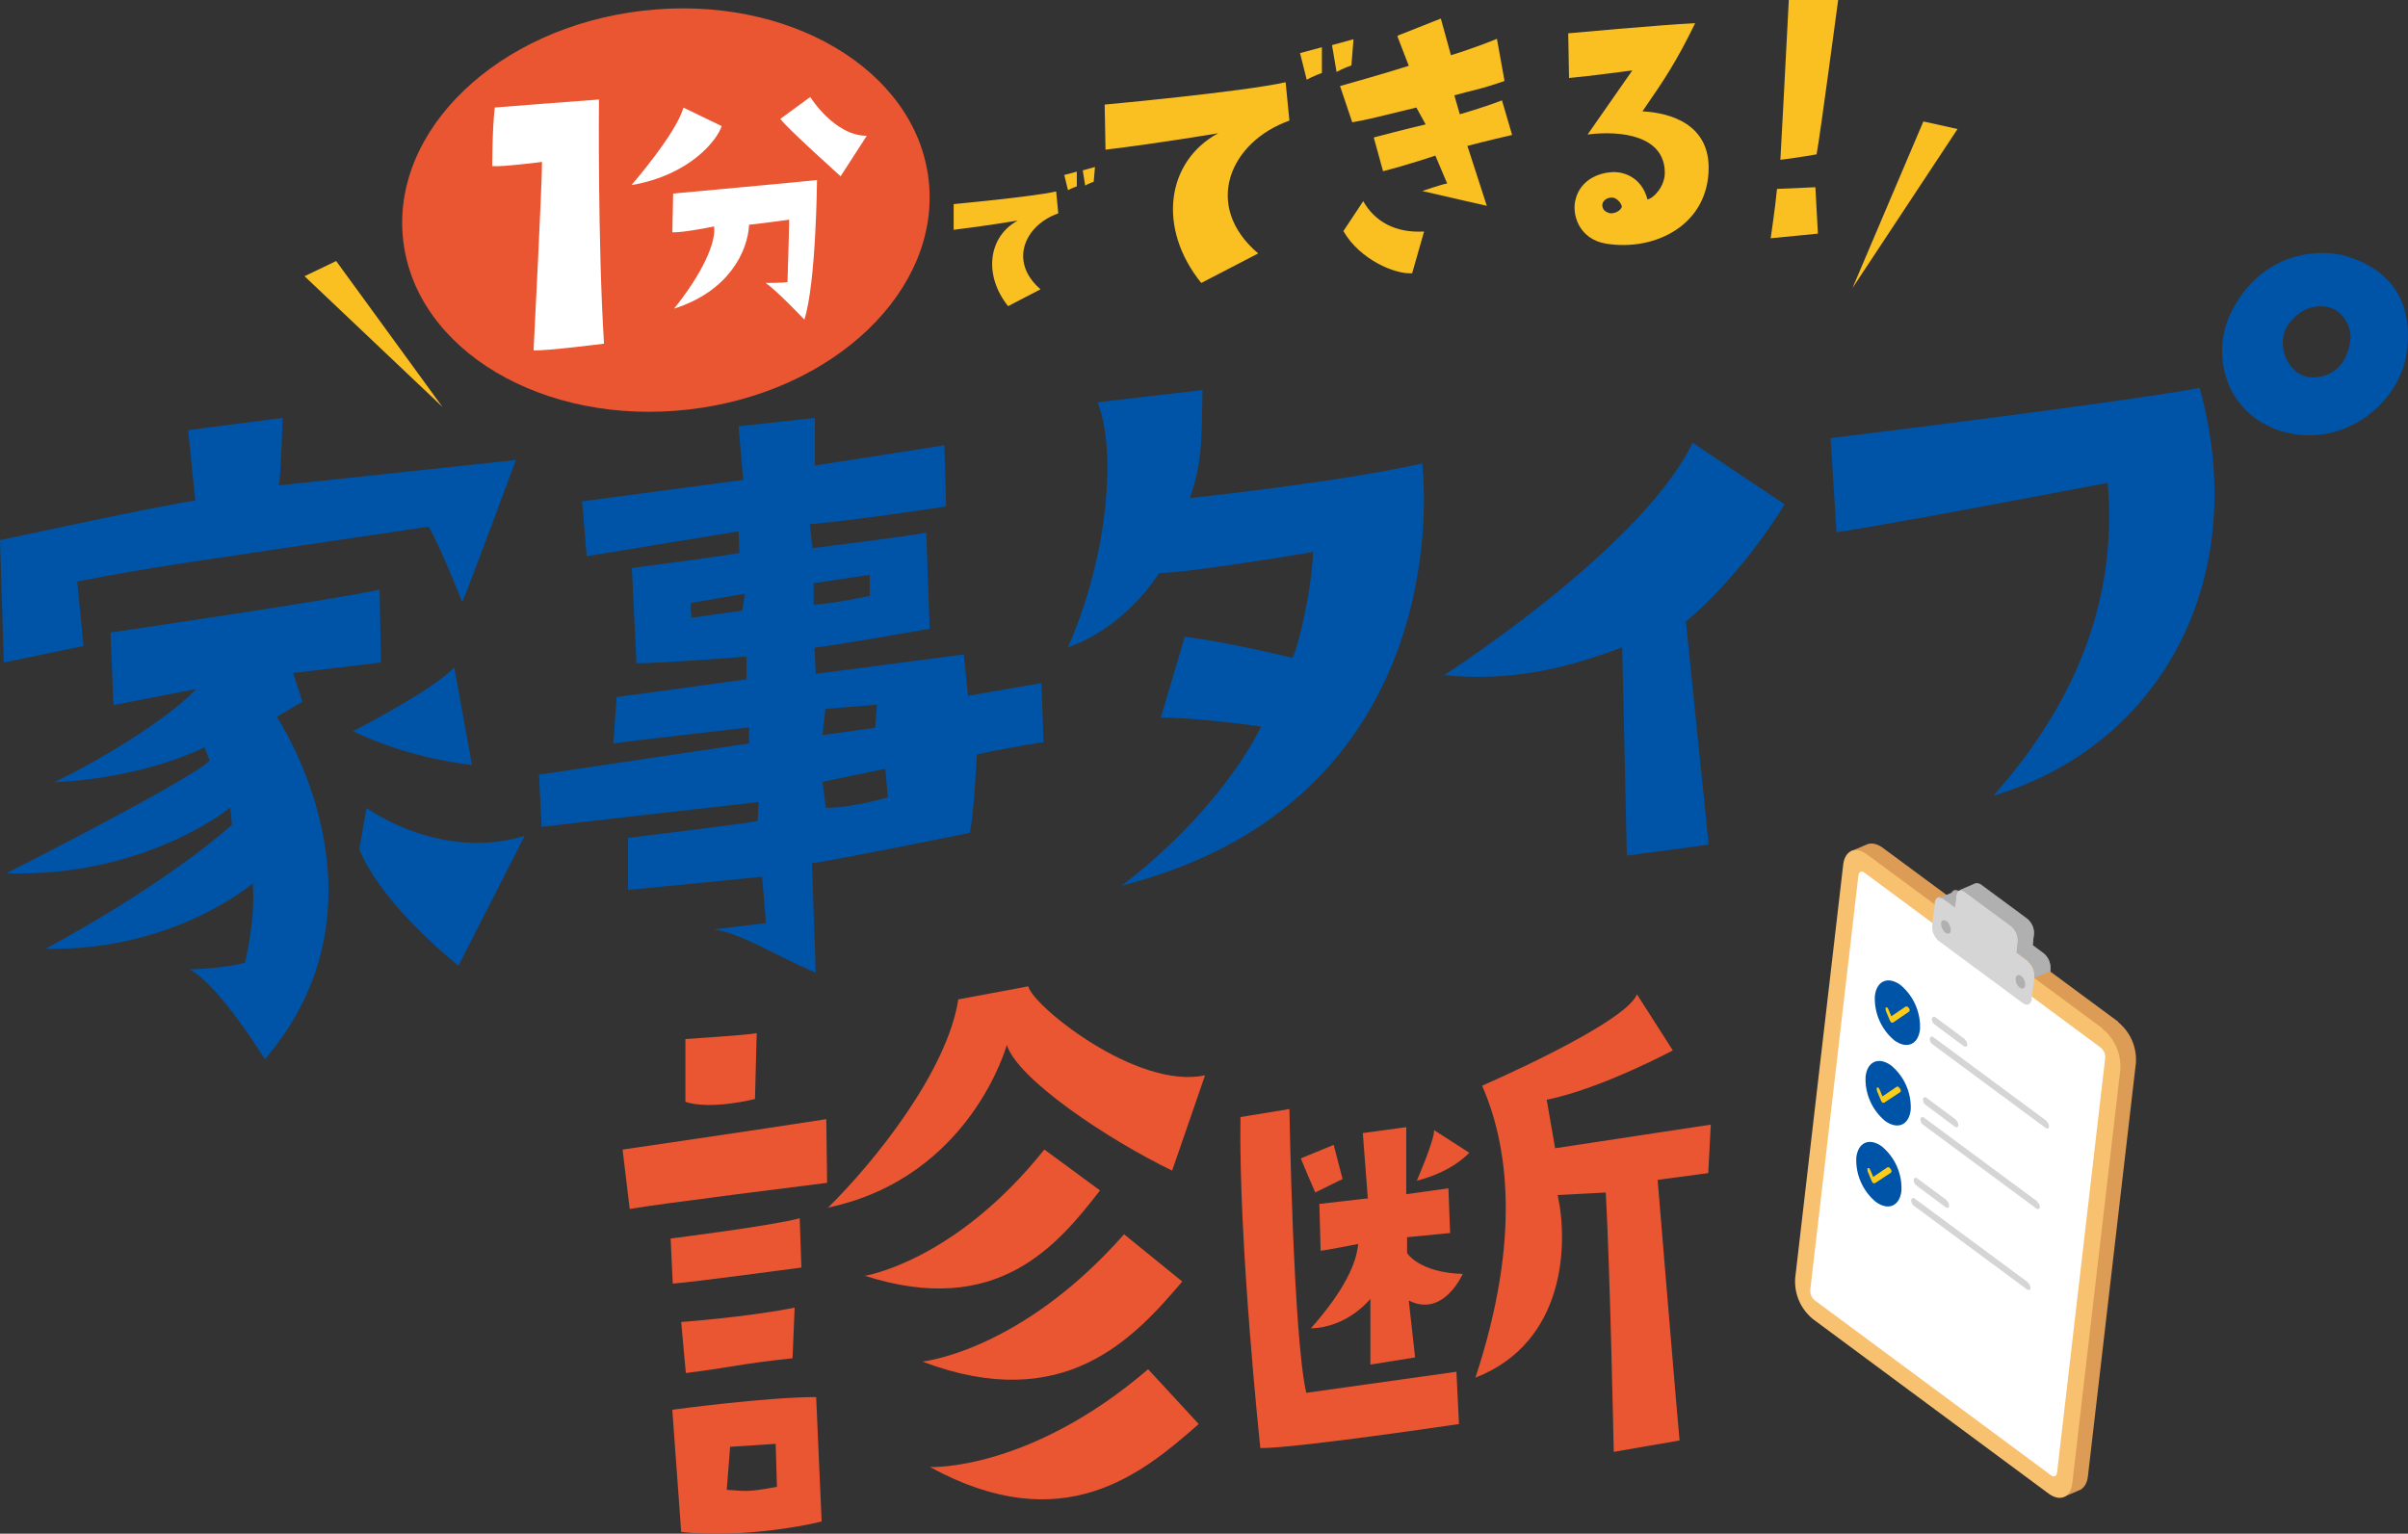 <?xml version="1.0" encoding="UTF-8"?>
<svg id="_レイヤー_1" xmlns="http://www.w3.org/2000/svg" version="1.1" viewBox="0 0 570.9 363.7">
  <rect x="0" y="0" width="570.9" height="363.7" fill="#333333" stroke="none"/>
  <!-- Generator: Adobe Illustrator 29.6.0, SVG Export Plug-In . SVG Version: 2.1.1 Build 207)  -->
  <defs>
    <style>
      .st0 {
        fill: none;
      }

      .st1 {
        fill: #fccc18;
      }

      .st2 {
        fill: #acacb9;
      }

      .st3 {
        fill: #ea5532;
      }

      .st4 {
        fill: #f8c170;
      }

      .st5 {
        fill: #fabf21;
      }

      .st6 {
        fill: #b0b0b0;
      }

      .st7 {
        fill: #fff;
      }

      .st8 {
        fill: #d5d5d5;
      }

      .st9 {
        fill: #dd9c56;
      }

      .st10 {
        fill: #0054a7;
      }
    </style>
  </defs>
  <g>
    <path class="st5" d="M226.1,54.5v-6.1c-.1,0,18.5-1.7,24.3-3l.5,5.2c-8,2.8-11.8,11.5-4.2,18l-7.7,4c-5.9-7.4-4.7-16.5,2.3-20.3,0,0-7.7,1.3-15.2,2.2h0ZM252.3,41.5l3-.8v3.5s-1.2.4-2.1.9l-.9-3.7h0ZM257.3,44.1l-.6-3.7,2.9-.8-.3,3.5s-1.2.4-2,.9h0Z"/>
    <path class="st5" d="M262.1,35.5l-.2-10.7s32.7-3,42.9-5.3l.9,9.1c-14.1,5-20.7,20.2-7.4,31.5l-13.5,7c-10.5-13-8.3-28.8,4-35.5,0,0-13.5,2.3-26.7,3.9h0ZM308.2,12.6l5.2-1.4v6.1s-2.2.8-3.6,1.6l-1.6-6.4h0ZM316.9,17.2l-1.1-6.5,5.1-1.4-.5,6.2s-2.2.8-3.6,1.6h.1Z"/>
    <path class="st5" d="M331.5,8.4l10.1-4,2.4,8.7s5.6-1.7,10.9-3.9l1.8,10c-5.7,2-7.6,2.2-11.9,3.4l1.3,4.5s5.6-1.6,10-3.3l2.4,8.2s-6.9,1.6-10.6,2.6l4.6,14.2s-7.6-1.7-15.3-3.5c0,0,4.3-1.5,5.9-1.8l-2.8-6.6s-6.5,2.2-12.4,3.7l-2.2-8s8.3-2.2,12.3-3.1l-2.2-4c-9,2.2-11.7,2.9-15.2,3.5l-2.9-8.6s10.4-2.9,16.3-4.8l-2.7-7h0l.2-.2h0ZM337.6,55l-2.8,9.8c-4,.3-12.4-3.2-16.3-10l4.7-7.1c2.7,4.8,7.6,7.6,14.4,7.2h0Z"/>
    <path class="st5" d="M405.1,39.7c0,13.8-12.9,19.9-24.2,18.1-6.6-1-8.4-7.1-7.3-10.7.8-3.1,3.7-6.1,9-6.3,2.4,0,6.6,1.2,8,6.5,1.7-.4,4.1-3.3,4.1-6.3,0-8.9-10.5-10.1-18.3-9.1l10.6-15.2s-11.3,1.5-15,1.8l-.2-10.6s21.7-2,30.1-2.4c-4.4,9-7.1,13.1-12.5,20.9,3.6.2,15.7,1.4,15.7,13.4h0ZM384.5,48.9c-.2-.8-1-1.7-1.9-2-1.4-.3-2.9.7-2.7,2s1.3,1.5,1.9,1.7c1.8,0,2.7-1.2,2.7-1.6h0Z"/>
    <path class="st5" d="M431,55.4s-7.9.8-11.2,1.1c0,0,1.1-7.4,1.5-11.7l9.1-.4.6,11h0ZM430.7,36.6s-3.8.7-8.6,1.3c0,0,1.2-22,2-37.9h11.7c0-.1-4.3,32.4-5.1,36.5h0Z"/>
    <g>
      <polygon class="st5" points="79.7 61.9 104.9 96.5 72.2 65.5 79.7 61.9"/>
      <polygon class="st5" points="456 28.8 439.2 68.3 464.1 30.6 456 28.8"/>
    </g>
    <ellipse class="st3" cx="157.9" cy="49.8" rx="62.7" ry="47.6" transform="translate(-4.7 18.5) rotate(-6.6)"/>
    <path class="st7" d="M116.7,39.5s0-8.9.6-14c0,0,21.5-1.7,24.7-1.9,0,0-.3,34.1,1.2,57.9,0,0-13.3,1.7-16.7,1.6,0,0,2.1-41.2,2-44.7,0,0-9.4,1.2-11.6,1h-.2Z"/>
    <path class="st7" d="M162,25.5l9.1,4.4c-1,3.2-7.4,11.6-21.4,14,0,0,10.6-12.2,12.3-18.3h0ZM186.7,66.9s.4-12.8.4-14.8c0,0-8.2,1.1-9.5,1.2-.3,6.1-4.6,15.7-17.8,19.9,6.7-8.3,10-15.7,9.5-19.5,0,0-7.3,1.5-9.9,1.4l.2-9.2s32.6-3,34.1-3.2c0,0-.2,24.4-3,33.1,0,0-6.5-6.9-9.2-8.7,0,0,4.1,0,5.1-.2h.1ZM205.5,32.2l-6.2,9.6s-12.5-11.2-14.3-13.6l7.1-5.2s5.7,9.2,13.4,9.2h0Z"/>
  </g>
  <g>
    <path class="st10" d="M0,128.1s38.3-8.3,46.3-9.4l-1.7-16.7,22.4-2.9s-.4,13.6-.9,16c0,0,42.1-4.5,56.2-6,0,0-10,27.1-12.7,33.7,0,0-5.4-13.7-8-17.9-60.4,9-63.5,9.2-83.3,13l1.5,15.3-18.9,3.9-.9-28.9h0ZM58.1,228.2s2.6-10.6,1.8-18.7c0,0-18.6,16.1-49.1,15.5,25.7-13.9,40.2-25.8,44.2-29.4l-.4-4.1s-20.1,16.6-53.1,15.6c0,0,42.9-21.7,48.2-26.7l-1.2-3.1c2.1-1.4-11.8,7.1-35.7,8.2,8.1-3.7,26.6-14.4,33.7-22.1l-19.6,3.8-.7-17.2s54.6-8,63.8-10.2l.3,17.3-20.8,2.5,2.2,6.8-6.1,3.6s29.4,43.6-2.8,81.2c0,0-11-17.9-17.9-21.3,0,0,8.1-.2,13.1-1.6h0ZM111.9,181.4s-14.4-1.3-28.2-8c0,0,18.6-9.5,24-15.1l4.2,23.1h0ZM85.2,201.3l1.7-9.7s17.5,12.8,37.5,6.6l-15.7,30.8c-5.3-4.2-19-16.4-23.5-27.6Z"/>
    <path class="st10" d="M180.7,207.9s-24.5,2.5-31.8,3.1v-12.3s27.4-3.3,30.7-4l.3-4.5s-43.8,4.9-51.5,5.9l-.6-12.4s40.9-6.1,49.8-7.4v-3.8s-29.9,3.4-32.2,3.8l.8-11s22.2-3,30.8-4.2v-5.4c0,0-20,1.6-26.1,1.6l-1.1-22.6s23.3-3,25.5-3.6l-.2-5.1s-34.1,5.6-36,5.9l-1.1-13,38.2-5.1-1.1-12.7,18.1-2v11.3c0,0,30.7-4.8,30.7-4.8l.4,14.5s-23,3.5-32.3,4.2l.6,5.7s24.1-3,27-3.7l.8,22.8s-23.3,4.1-27.3,4.5l.3,6.2,35.1-4.6,1,9.8,17.4-3,.5,14s-7,1-15.8,2.9c0,0-.7,14.5-1.7,18.6,0,0-35.5,7.2-37.4,7.2l.9,26c-11.5-5.1-17.6-9.3-24.1-10.3l12.3-1.5-.9-10.9h0ZM176.6,140.8l-12.9,2.2.2,3.5c5.1-.7,12.1-1.7,12.1-1.7l.6-4.1h0ZM192.8,143.4c4.8-.2,13.4-2.1,13.4-2.1v-5c0,0-13.3,2-13.3,2v5.1q0,0,0,0ZM195,185.5l.8,6.1c6.7-.1,14.7-2.5,14.7-2.5l-.6-6.8-14.8,3.1h0ZM195.1,174.3l12.4-1.7.4-5.5-12.2,1-.7,6.2h0Z"/>
    <path class="st10" d="M253.2,153.5c9.5-21.5,11.6-46.9,7-58.1l24.9-2.9c-.2,12.2-.1,17.3-3,25.6,0,0,34-3.5,55.1-8.2,2.3,24.3-3.7,82.9-71.2,100.1,17.2-13.2,28.1-27.8,33-37.7-3.2-.5-17.8-2.3-23.8-2.1l5.7-19.2c9.5,1.2,22.2,4.2,25.5,5,1.5-2.6,4.7-16.9,4.9-25.1,0,0-29.6,5-36.5,5,0,0-7.6,12.7-21.6,17.6h0Z"/>
    <path class="st10" d="M342.3,160.2c25.2-16.8,50.6-37.9,59-55.2l21.8,14.6s-9.3,15.9-23.4,27.8l5.4,52.9-19.4,2.6-1.1-49.4c-13.4,5.1-26.8,8.2-42.3,6.6h0Z"/>
    <path class="st10" d="M435.4,126.2l-1.4-22.3s67.3-8.2,87.5-11.9c12.4,44.9-8.9,84.7-48.9,96.7,22-24.8,29.2-49.9,27.1-74.2,0,0-54.3,10.4-64.3,11.7h0ZM570.6,83.5c-1.7,12.7-16,23.6-30.8,18.4-13-4.9-15.5-18.8-10.7-28.1,8-15.6,23.2-14.8,28.5-12.6,12.7,4.4,14.1,14.9,13,22.3h0ZM552.6,73c-3.2-1-7.6-.1-10.5,4.6-2.4,4.4.2,10.7,4.9,11.8,5.3.7,9.8-2.5,10.3-9.5,0-1.4-.8-5.4-4.7-6.9h0Z"/>
  </g>
  <g>
    <path class="st3" d="M298.8,343.4s-5.2-48.9-4.7-78.5l11.6-1.9s.9,54,4,67.3l35.6-5,.6,12.4s-39,5.8-47.1,5.7h0ZM311.8,282.7s-2.4-5.5-3.4-8l7.8-3.2,2.1,8.1-6.5,3.2ZM324.3,284.3l-1.2-15.6,10.3-1.4v15.9c0,0,10-1.4,10-1.4l.4,10.6-10.2,1v3.7c-.1,0,2.8,4.7,13.2,5,0,0-4.6,10.5-12.8,6.3l1.5,13.5-10.6,1.7v-15.6s-5.3,6.8-14.1,7c8.1-9.2,10.8-15.5,11.2-20,0,0-7.6,1.5-8.9,1.6l-.3-11.1,11.3-1.3h0ZM348.4,273.3s-3.8,4.5-12.5,6.7c0,0,4.2-9.6,4.1-12l8.4,5.4ZM351.3,257.5s34-14.7,36.8-21.7l8.5,13.3s-17,9.1-29.9,11.7l2,11.5,36.9-5.6-.6,11.5-12,1.6s5.1,61.6,5.2,61.8l-15.6,2.7s-.9-44.1-1.9-61.5l-11.4.6c2.5,11.4,2,34.9-19.5,43.3,11.1-33.7,7.5-55.7,1.6-69.2h0Z"/>
    <g>
      <path class="st3" d="M147.7,272.6s32.2-4.7,48.2-7.2l.2,15.1s-40.9,5.1-46.8,6.2l-1.7-14.1ZM189.9,300.6s-25.9,3.5-30.4,3.8l-.5-10.7s24-3,30.6-4.8l.4,11.7h0ZM159.5,334.3s22.1-3,34-3l1.3,29.5c-5.3,1.4-20.4,3.9-33.3,2.5l-2.1-28.9h0ZM161.5,313.5s15.3-1.1,26.9-3.4l-.5,12c-12.2,1.3-15.4,2.3-25.3,3.5l-1.1-12.1h0ZM179.1,260.6s-10.5,2.7-16.6.7v-14.9c0,0,15.5-1,16.9-1.4l-.4,15.6h0ZM172.3,353.3c4.7.3,4.7.6,11.9-.7l-.3-10.2-10.8.7-.8,10.2Z"/>
      <path class="st3" d="M196.2,286.5c11.3-11.1,28.4-32.6,31-49.5l16.6-3.1c.9,4.5,25.7,24.6,41.9,21.1l-7.8,22.6c-15.1-7.3-36.6-21.6-39.2-29.8,0,0-8.6,31.5-42.5,38.6h0Z"/>
      <path class="st3" d="M204.8,302.6s21.4-3.2,42.8-30l13.2,9.7c-10,12.9-24.3,30.4-55.9,20.2Z"/>
      <path class="st3" d="M218.6,322.9s23.3-2.3,47.9-30.2l13.8,11.2c-11.5,13.5-28,31.7-61.6,19h0Z"/>
      <path class="st3" d="M220.6,347.9s23.4,1,51.6-23.2l12,13c-13.3,11.7-32.1,27.5-63.7,10.2h0Z"/>
    </g>
  </g>
  <g>
    <path class="st2" d="M486.1,229.8v.5c0,0-.6,4.4-.6,4.4v.5c-.2,1.2-1.1,1.6-2.1.9l-20-14.8c-1-.9-1.6-2.1-1.5-3.5v-.5c0,0,.6-4.4.6-4.4v-.6c.2-1.2,1.1-1.6,2.1-.9v-.3c-.1,0,3-1.3,3.4-1.5.5-.3,1.1-.2,1.6.1l11.1,8.2c1,.9,1.6,2.1,1.5,3.5l-.3,2.7,2.7,2c1,.9,1.6,2.1,1.5,3.5h0Z"/>
    <path class="st9" d="M502.2,242.4c2.9,2.4,4.4,5.9,4.2,9.6l-11.4,98.2c-.2,1.6-.9,2.6-1.8,3.1-.5.2-4,1.7-4,1.7l-50.5-153.1s3.2-1.3,3.8-1.6c1-.5,2.4-.3,3.8.7l55.9,41.3h0Z"/>
    <path class="st4" d="M498.5,244c2.9,2.4,4.4,5.9,4.2,9.6l-11.4,98.2c-.4,3.3-2.9,4.4-5.6,2.4l-55.9-41.4c-2.9-2.4-4.4-5.9-4.2-9.6l11.4-98.2c.4-3.3,2.9-4.4,5.6-2.4l55.9,41.3h0Z"/>
    <path class="st7" d="M498,248.4c.8.6,1.2,1.6,1.1,2.6l-11.4,98.2c-.1.9-.8,1.2-1.5.6l-55.9-41.4c-.8-.6-1.2-1.6-1.1-2.6l11.4-98.2c.1-.9.8-1.2,1.5-.6l55.9,41.4Z"/>
    <path class="st10" d="M446.2,271.9c3.1,2.6,4.8,6.5,4.6,10.5-.4,3.6-3.1,4.8-6.1,2.6-3.1-2.6-4.8-6.5-4.6-10.5.4-3.6,3.1-4.8,6.1-2.6h0Z"/>
    <path class="st1" d="M448,277c.1,0,.2.2.3.3.2.3.2.7,0,.8l-3.8,2.5c-.1,0-.2,0-.4,0h0c-.1-.1-.2-.3-.3-.4l-1-2.4c-.1-.4-.1-.7,0-.8.1,0,.2,0,.3,0,.1.1.2.2.3.4l.7,1.7,3.4-2.3c.1,0,.3,0,.4,0h0Z"/>
    <path class="st8" d="M461.5,284.7c.4.3.6.8.6,1.3,0,.2-.1.4-.3.4-.2,0-.4,0-.5-.1l-7-5.2c-.4-.3-.6-.8-.6-1.3,0-.2.2-.5.4-.5.1,0,.3,0,.4.1l7,5.2h0Z"/>
    <path class="st8" d="M480.8,304.2c.4.3.6.8.6,1.3,0,.2-.1.4-.3.4-.2,0-.4,0-.5-.1l-26.9-19.9c-.4-.3-.6-.8-.6-1.3,0-.2.2-.5.4-.5.1,0,.3,0,.4.1l26.9,19.9h0Z"/>
    <path class="st10" d="M448.4,252.7c3.1,2.6,4.8,6.5,4.6,10.5-.4,3.6-3.1,4.8-6.1,2.6-3.1-2.6-4.8-6.5-4.6-10.5.4-3.6,3.1-4.8,6.1-2.6h0Z"/>
    <path class="st1" d="M450.2,257.9c.1,0,.2.2.3.3.2.3.2.7,0,.8l-3.8,2.5c-.1,0-.2,0-.4,0h0c-.1-.1-.2-.3-.3-.4l-1-2.4c-.1-.4-.1-.7,0-.8.1,0,.2,0,.3,0,.1.1.2.2.3.4l.7,1.7,3.4-2.3c.1,0,.3,0,.4,0h0Z"/>
    <path class="st8" d="M463.7,265.6c.4.3.6.8.6,1.3,0,.2-.1.4-.3.4-.2,0-.4,0-.5-.1l-7-5.2c-.4-.3-.6-.8-.6-1.3,0-.2.2-.5.4-.5.1,0,.3,0,.4.1l7,5.2h0Z"/>
    <path class="st8" d="M483,285c.4.3.6.8.6,1.3,0,.2-.1.4-.3.4-.2,0-.4,0-.5-.1l-26.9-19.9c-.4-.3-.6-.8-.6-1.3,0-.2.2-.5.4-.5.1,0,.3,0,.4.1l26.9,19.9h0Z"/>
    <path class="st10" d="M450.6,233.6c3.1,2.6,4.8,6.5,4.6,10.5-.4,3.6-3.1,4.8-6.1,2.6-3.1-2.6-4.8-6.5-4.6-10.5.4-3.6,3.1-4.8,6.1-2.6h0Z"/>
    <path class="st1" d="M452.3,238.8c.1,0,.2.2.3.3.2.3.2.7,0,.8l-3.8,2.6c-.1,0-.2,0-.4,0h0c-.1-.1-.2-.3-.3-.4l-1-2.4c-.1-.4-.1-.7,0-.8.1,0,.2,0,.3,0,.1.1.2.2.3.4l.7,1.7,3.4-2.3c.1,0,.3,0,.4,0h0Z"/>
    <path class="st8" d="M465.8,246.5c.4.3.6.8.6,1.3,0,.2-.1.4-.3.4-.2,0-.4,0-.5-.1l-7-5.2c-.4-.3-.6-.8-.6-1.3,0-.2.2-.4.4-.5.1,0,.3,0,.4.1l7,5.2h0Z"/>
    <path class="st8" d="M485.2,265.9c.4.3.6.8.6,1.3,0,.2-.1.4-.3.4-.2,0-.4,0-.5-.1l-26.9-19.9c-.4-.3-.6-.8-.6-1.3,0-.2.2-.4.4-.5.1,0,.3,0,.4.1l26.9,19.9h0Z"/>
    <path class="st8" d="M480.8,228c1,.9,1.6,2.1,1.5,3.5v.6c0,0-.6,4.4-.6,4.4v.5c-.2,1.2-1.1,1.6-2.1.9l-20-14.8c-1-.9-1.6-2.1-1.5-3.5v-.6c0,0,.6-4.4.6-4.4v-.6c.2-1.2,1.1-1.6,2.1-.9l2.7,2,.3-2.7c.1-1.2,1-1.6,2-.9l11.1,8.2c1,.9,1.6,2.1,1.5,3.5l-.3,2.7,2.7,2h0Z"/>
    <path class="st6" d="M461.5,218.4c.6.5,1,1.4,1,2.2,0,.8-.6,1-1.3.6-.6-.5-1-1.4-1-2.2,0-.8.7-1,1.3-.5h0Z"/>
    <ellipse class="st6" cx="479" cy="232.9" rx="1" ry="1.7" transform="translate(-53.2 212.1) rotate(-23.7)"/>
    <line class="st0" x1="482.3" y1="232" x2="486.1" y2="230.4"/>
    <path class="st6" d="M486.1,229.8v.5c0,0-3.8,1.6-3.8,1.6v-.5c.1-1.3-.4-2.6-1.5-3.5l-2.7-2,.3-2.7c0-1.3-.5-2.6-1.5-3.5l-11.1-8.2c-.3-.3-.8-.4-1.3-.3.5-.2,3.1-1.3,3.5-1.4.5-.3,1.1-.2,1.6.1l11.1,8.2c1,.9,1.6,2.1,1.5,3.5l-.3,2.7,2.7,2c1,.9,1.6,2.1,1.5,3.5h0Z"/>
    <path class="st6" d="M464.3,211.4c-.3.3-.5.6-.5,1.1l-.3,2.7-1.1-.8-1.5-1.1c-.4-.3-.8-.4-1.3-.3l3.6-1.5c.4-.2.8-.2,1.2,0h0Z"/>
  </g>
</svg>